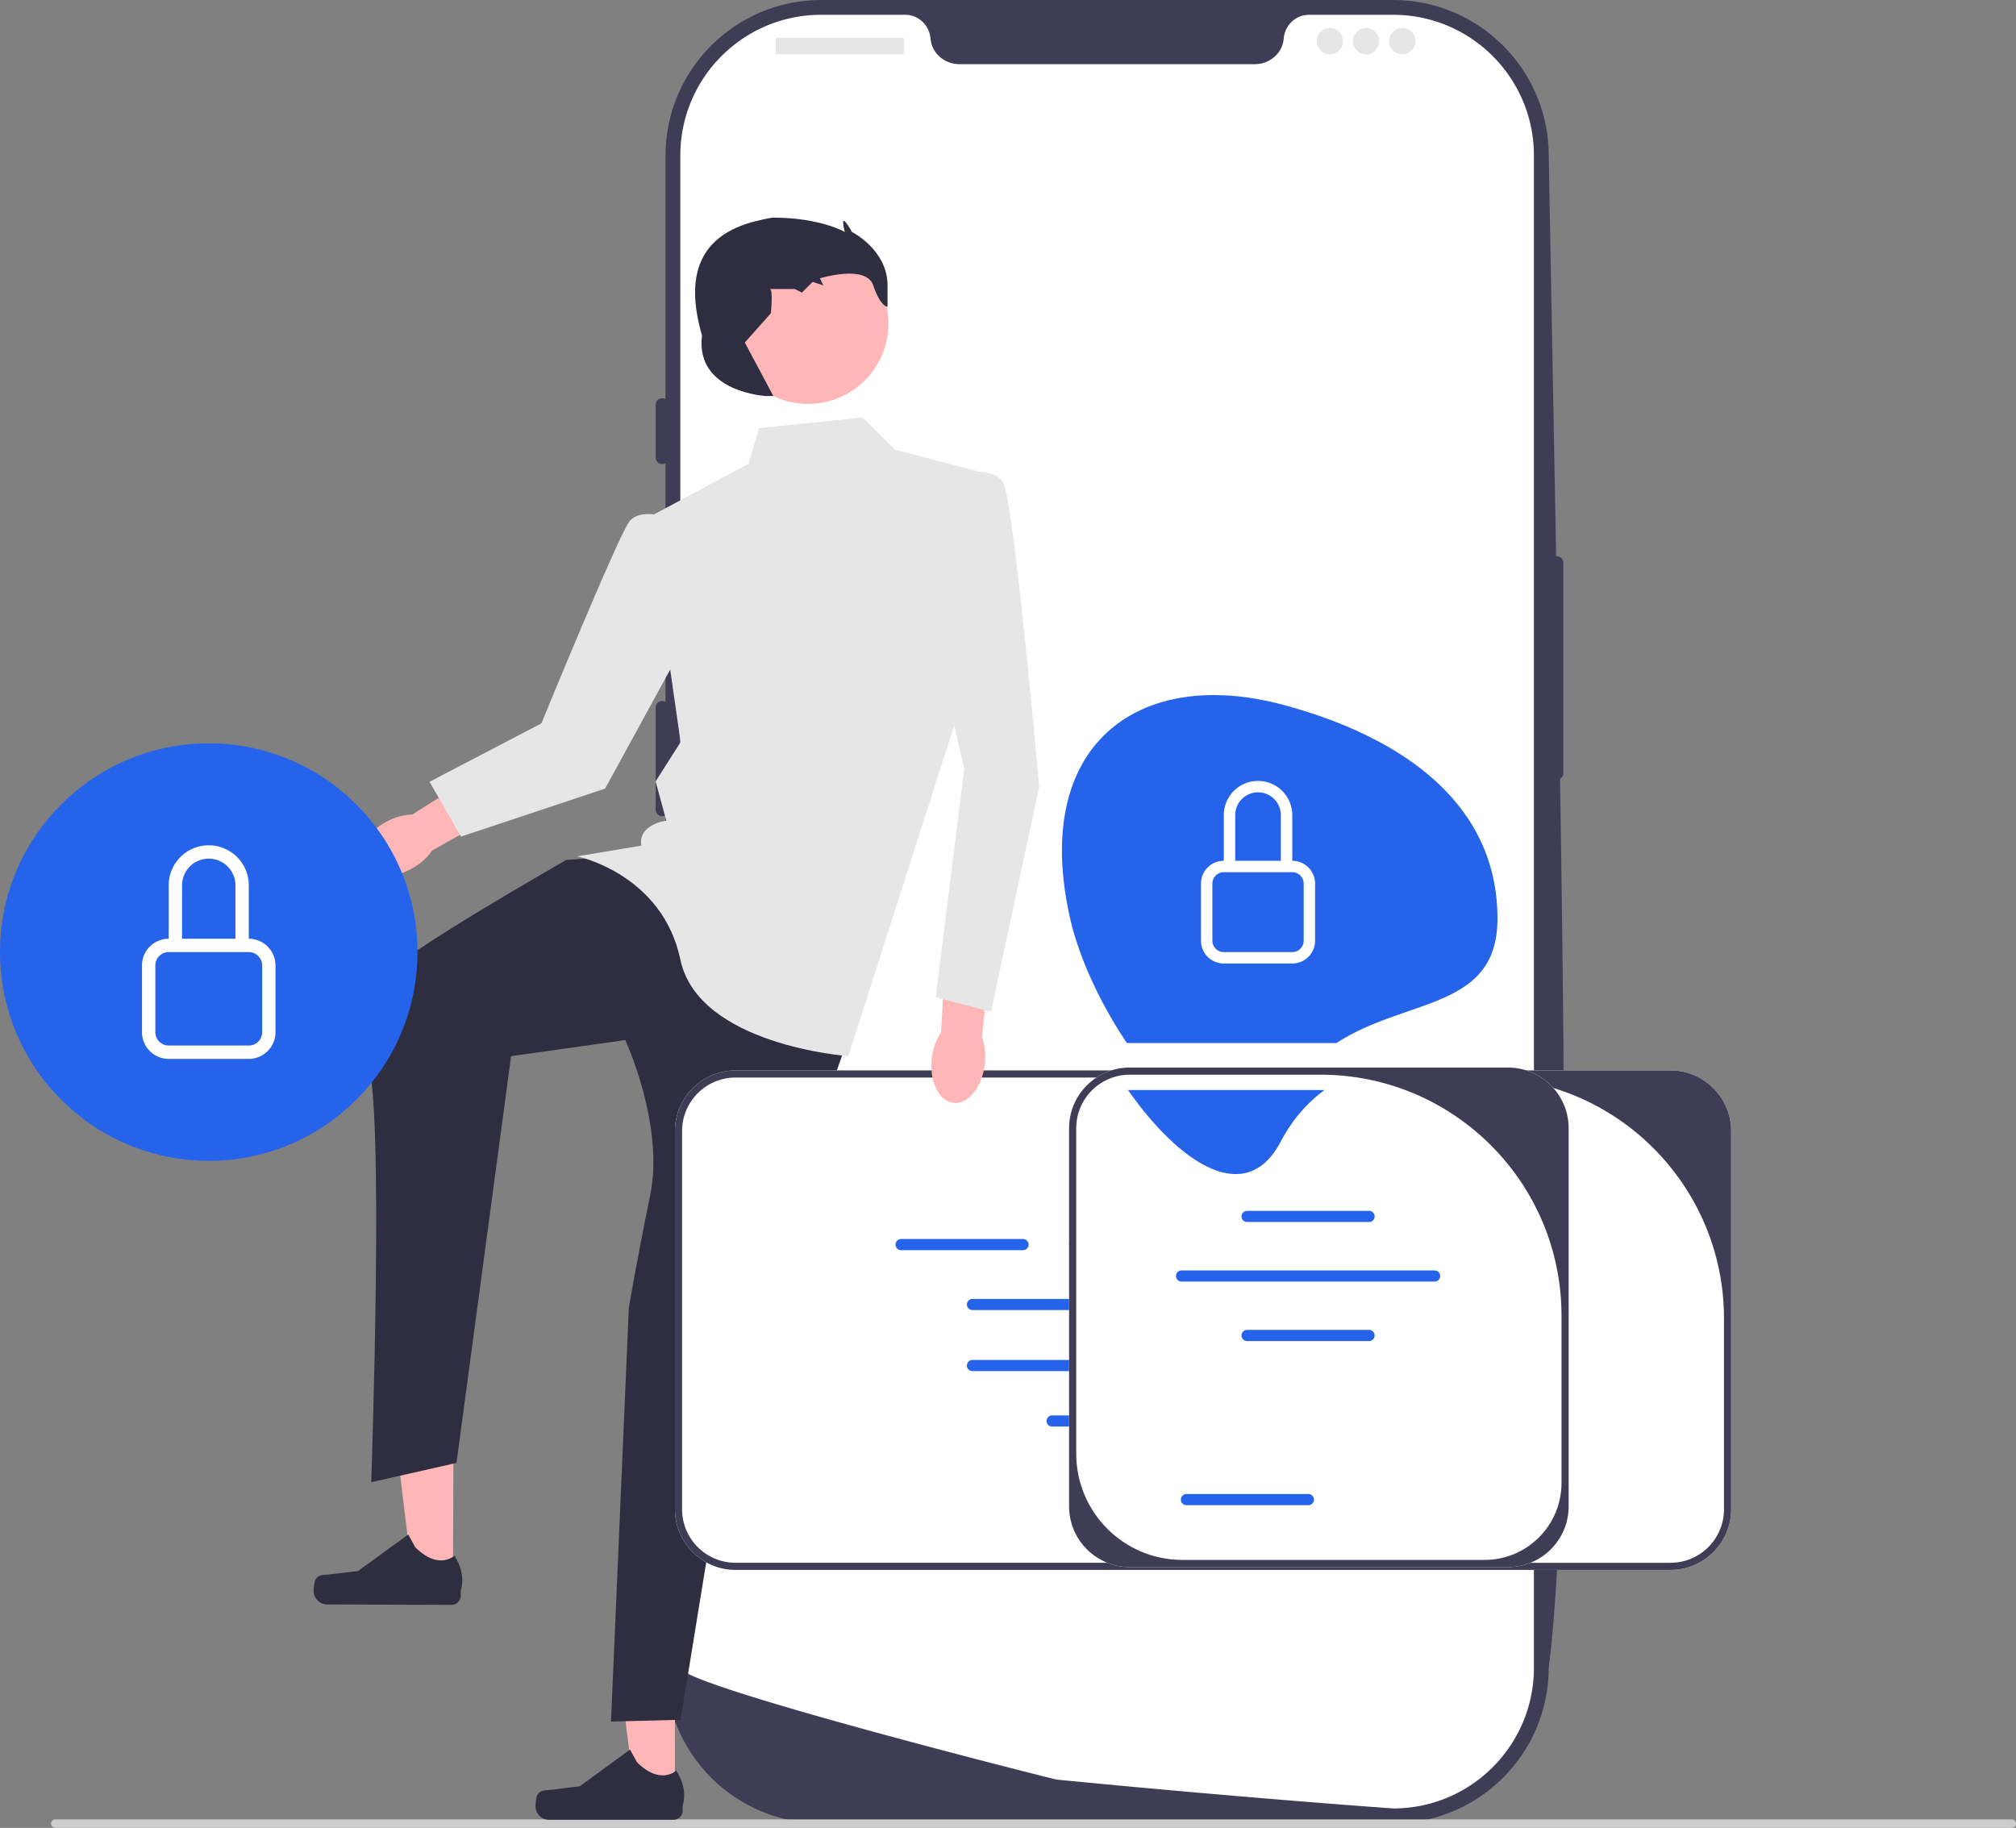 <svg xmlns="http://www.w3.org/2000/svg" width="564.984" height="512.296"><rect width="100%" height="100%" fill="#808080" stroke="none"/><path fill="#3f3d56" d="M390.427 511.006H230.114c-24.044 0-43.607-19.562-43.607-43.607V43.607C186.507 19.562 206.07 0 230.114 0h160.313c24.044 0 43.606 19.562 43.606 43.607 2.984 170.182 8.073 360.758 0 423.792 0 24.045-19.562 43.607-43.606 43.607"/><path fill="#3f3d56" d="M436.269 155.885a1.847 1.847 0 0 0-1.845 1.844v59.033a1.846 1.846 0 0 0 3.69 0V157.73a1.847 1.847 0 0 0-1.845-1.844"/><path fill="#fff" d="M429.883 43.607v423.784c0 20.93-16.29 38.049-36.887 39.377h-.009q-.454.03-.922.046c-.545.028-1.089.037-1.642.037 0 0-2.03-.147-5.737-.424a2673 2673 0 0 1-15.995-1.236c-2.038-.157-4.187-.332-6.457-.516-4.52-.37-9.482-.775-14.804-1.237-2.121-.175-4.317-.368-6.558-.562a3609 3609 0 0 1-37.818-3.45q-3.432-.318-6.918-.664c-.609-.065-105.477-26.427-105.477-31.37V43.606c0-21.796 17.664-39.46 39.46-39.46h23.558c3.763 0 6.788 2.934 7.111 6.688.028.249.056.498.102.747.682 3.772 4.141 6.401 7.978 6.401h82.805c3.837 0 7.296-2.629 7.979-6.401.046-.25.074-.498.101-.747.323-3.754 3.349-6.688 7.112-6.688h23.558c21.796 0 39.46 17.664 39.46 39.46"/><path fill="#3f3d56" d="M185.585 111.61a1.847 1.847 0 0 0-1.845 1.844v14.759c0 1.017.828 1.845 1.845 1.845s1.845-.828 1.845-1.845v-14.759a1.847 1.847 0 0 0-1.845-1.844m0 44.275a1.847 1.847 0 0 0-1.845 1.844v28.594c0 1.018.828 1.845 1.845 1.845s1.845-.827 1.845-1.845V157.73a1.847 1.847 0 0 0-1.845-1.845m0 40.585a1.847 1.847 0 0 0-1.845 1.845v28.594c0 1.017.828 1.845 1.845 1.845s1.845-.828 1.845-1.845v-28.594a1.847 1.847 0 0 0-1.845-1.845"/><rect width="35.973" height="4.612" x="217.408" y="10.608" fill="#e6e6e6" rx=".31" ry=".31"/><circle cx="372.694" cy="11.53" r="3.69" fill="#e6e6e6"/><circle cx="382.84" cy="11.53" r="3.69" fill="#e6e6e6"/><circle cx="392.987" cy="11.53" r="3.69" fill="#e6e6e6"/><path fill="#ccc" d="M14.314 511.106c0 .66.53 1.19 1.19 1.19h548.29c.66 0 1.19-.53 1.19-1.19s-.53-1.19-1.19-1.19H15.504c-.66 0-1.19.53-1.19 1.19"/><path fill="#ffb6b6" d="M189.133 503.29H177.89l-5.35-43.37 16.596.001z"/><path fill="#2f2e41" d="M150.61 503.035c-.35.59-.534 2.493-.534 3.179a3.816 3.816 0 0 0 3.816 3.816h34.82a2.603 2.603 0 0 0 2.604-2.604v-1.45s1.723-4.356-1.824-9.727c0 0-4.407 4.205-10.994-2.381l-1.942-3.518-14.059 10.282-7.793.959c-1.704.21-3.216-.033-4.093 1.444"/><path fill="#ffb6b6" d="m126.954 443.052-11.244-.037-5.211-43.386 16.595.054z"/><path fill="#2f2e41" d="M88.432 442.675c-.352.588-.542 2.49-.545 3.176a3.816 3.816 0 0 0 3.804 3.829l34.82.11a2.603 2.603 0 0 0 2.612-2.595l.005-1.45s1.736-4.351-1.793-9.733c0 0-4.421 4.191-10.986-2.416l-1.931-3.524-14.092 10.237-7.796.934c-1.705.205-3.216-.042-4.098 1.432"/><path fill="#2f2e41" d="m172.734 240-14 1s-47.395 26.947-51.395 32.947-9.5 14.5-4.5 23.5 1.194 117.973 1.194 117.973l23.893-5.405L143.234 296l32-4.5s11 23.732 7 43.366-6 31.634-6 31.634l-5 116 19.5-.5 17.5-107.5 30-85-39-46z"/><path fill="#e6e6e6" d="m241.734 117-29 3-3 10-28 15 9 63-7 11 3 11s-8 1-7 7l-18 3s23.874 4.874 28.937 28.937S237.734 296 237.734 296l33-103 3-61-23-6z"/><circle cx="226.451" cy="90.661" r="22.544" fill="#ffb6b6"/><path fill="#2f2e41" d="M214.734 111s-20-1-18-17c-4.95-17.038-.568-28.101 15-32 0 0 4-1 5-1 13.153 0 20 4 20 4s-1-3.96 0-2.98 2 2.98 2 2.98 10 5 10 15v6s-2 0-4-6-14.948-2-14.948-2l.948 2-3-1-3 3-2-1h-7c1 0 .304 6.796.304 6.796L208.734 96l8 15z"/><path fill="#ffb6b6" d="M108.18 230.354c-5.693 3.107-8.706 8.563-6.728 12.186s8.195 4.041 13.889.934c2.492-1.36 4.47-3.17 5.741-5.08l23.96-13.469-6.56-11.109-22.923 14.457c-2.294.036-4.887.72-7.379 2.081"/><path fill="#e6e6e6" d="M188.978 145.467s-9.392-3.576-12.628.728-24.613 56.535-24.613 56.535l-31.364 16.38 8.82 15.359 40.388-13.446 26.646-48.734z"/><path fill="#fff" d="M485.15 316.998v106c0 9.374-7.627 17-17 17h-262c-9.375 0-17-7.626-17-17v-106c0-9.374 7.625-17 17-17h262c9.373 0 17 7.626 17 17"/><path fill="#3f3d56" d="M485.15 316.998v106c0 9.374-7.627 17-17 17h-262c-9.375 0-17-7.626-17-17v-106c0-9.374 7.625-17 17-17h262c9.373 0 17 7.626 17 17m-17 121c8.284 0 15-6.716 15-15v-53.441c0-37.312-30.248-67.56-67.56-67.56H206.15c-8.285 0-15 6.717-15 15v106c0 8.285 6.715 15 15 15z"/><path fill="#2563eb" d="M306.76 364.04h-34.22c-.864 0-1.566.701-1.566 1.564s.702 1.565 1.565 1.565h34.22c.864 0 1.565-.703 1.565-1.565s-.701-1.565-1.564-1.565m52 .001h-34.22c-.864 0-1.566.701-1.566 1.564s.702 1.565 1.565 1.565h34.22c.864 0 1.565-.703 1.565-1.565s-.701-1.565-1.564-1.565m-52 17.106h-34.22c-.864 0-1.566.702-1.566 1.565s.702 1.565 1.565 1.565h34.22a1.566 1.566 0 0 0 0-3.13m52.001 0h-34.22c-.864 0-1.566.702-1.566 1.565s.702 1.565 1.565 1.565h34.22a1.566 1.566 0 0 0 0-3.13m53.565 1.565c0-.863-.701-1.565-1.564-1.565h-34.22c-.864 0-1.566.702-1.566 1.565s.702 1.565 1.565 1.565h34.22c.864 0 1.565-.702 1.565-1.565M286.76 350.38a1.565 1.565 0 0 0 0-3.128h-34.22c-.864 0-1.566.701-1.566 1.564s.702 1.565 1.565 1.565zm100.78-.636h34.22a1.566 1.566 0 0 0 0-3.129h-34.22c-.864 0-1.566.702-1.566 1.565s.702 1.564 1.565 1.564m-86.363.329h70.947a1.566 1.566 0 0 0 0-3.129h-70.947c-.863 0-1.565.702-1.565 1.565s.702 1.564 1.565 1.564m27.914 46.614h-34.22c-.863 0-1.565.702-1.565 1.564s.702 1.565 1.565 1.565h34.22a1.566 1.566 0 0 0 0-3.13"/><path fill="#fff" d="M439.611 316.199v106c0 9.374-7.626 17-17 17h-106c-9.374 0-17-7.626-17-17v-106c0-9.374 7.626-17 17-17h106c9.374 0 17 7.626 17 17"/><path fill="#3f3d56" d="M439.611 316.199v106c0 9.374-7.626 17-17 17h-106c-9.374 0-17-7.626-17-17v-106c0-9.374 7.626-17 17-17h106c9.374 0 17 7.626 17 17m-23.576 121c11.916 0 21.576-9.66 21.576-21.576v-46.865c0-37.312-30.247-67.56-67.559-67.56h-53.44c-8.285 0-15 6.716-15 15v91.211c0 16.453 13.336 29.79 29.789 29.79z"/><path fill="#2563eb" d="M383.722 342.49h-34.22c-.864 0-1.566-.701-1.566-1.564s.702-1.564 1.565-1.564h34.22a1.565 1.565 0 0 1 .001 3.129m0 33.364h-34.22c-.864 0-1.566-.702-1.566-1.565s.702-1.565 1.565-1.565h34.22a1.566 1.566 0 0 1 0 3.13m-16.999 46h-34.22c-.864 0-1.566-.702-1.566-1.565s.702-1.565 1.565-1.565h34.22a1.566 1.566 0 0 1 0 3.13m35.364-62.671h-70.947c-.863 0-1.565-.702-1.565-1.565s.702-1.564 1.565-1.564h70.947a1.565 1.565 0 0 1 0 3.129m17.582-101.722c0-33.068-27.949-51.258-59.874-59.874-40.93-11.046-70.908 11.306-59.873 59.874 2.5 11.007 8.482 23.863 15.886 34.86h58.754c19.626-12.778 45.107-9.194 45.107-34.86m-60.753 62.51c3.342-6.372 7.58-10.968 12.249-14.467h-55.03c14.163 20.231 32.946 33.216 42.781 14.467"/><path fill="#fff" d="M352.564 222.062a6.397 6.397 0 0 1 6.397 6.397v12.794h-12.794v-12.794a6.397 6.397 0 0 1 6.397-6.397m9.595 19.19V228.46a9.595 9.595 0 0 0-19.19 0v12.793a6.397 6.397 0 0 0-6.397 6.397v15.992a6.397 6.397 0 0 0 6.397 6.397h19.19a6.397 6.397 0 0 0 6.397-6.397V247.65a6.397 6.397 0 0 0-6.397-6.397m-19.19 3.199h19.19a3.2 3.2 0 0 1 3.199 3.198v15.992a3.2 3.2 0 0 1-3.199 3.199h-19.19a3.2 3.2 0 0 1-3.198-3.199V247.65a3.2 3.2 0 0 1 3.198-3.198"/><path fill="#ffb6b6" d="M261.15 296.543c-.77 6.44 1.926 12.059 6.024 12.55s8.046-4.332 8.817-10.772c.338-2.82.011-5.48-.807-7.624l2.926-27.33-12.855-1.1-1.52 27.059c-1.3 1.89-2.247 4.398-2.585 7.217"/><path fill="#e6e6e6" d="M264.234 133.5s14-4 17 2 10 85 10 85l-13.5 63.059-15.5-4.059 8-64-11-48z"/><circle cx="58.5" cy="266.84" r="58.5" fill="#2563eb"/><path fill="#fff" d="M58.5 240.65a7.483 7.483 0 0 1 7.483 7.483v14.965H51.017v-14.965a7.483 7.483 0 0 1 7.483-7.482m11.224 22.448v-14.965c0-6.199-5.025-11.224-11.224-11.224s-11.224 5.025-11.224 11.224v14.965a7.483 7.483 0 0 0-7.482 7.483v18.706a7.483 7.483 0 0 0 7.482 7.483h22.448a7.483 7.483 0 0 0 7.482-7.483v-18.706a7.483 7.483 0 0 0-7.482-7.483m-22.448 3.742h22.448a3.74 3.74 0 0 1 3.741 3.74v18.707a3.74 3.74 0 0 1-3.741 3.742H47.276a3.74 3.74 0 0 1-3.741-3.742v-18.706a3.74 3.74 0 0 1 3.741-3.741"/></svg>